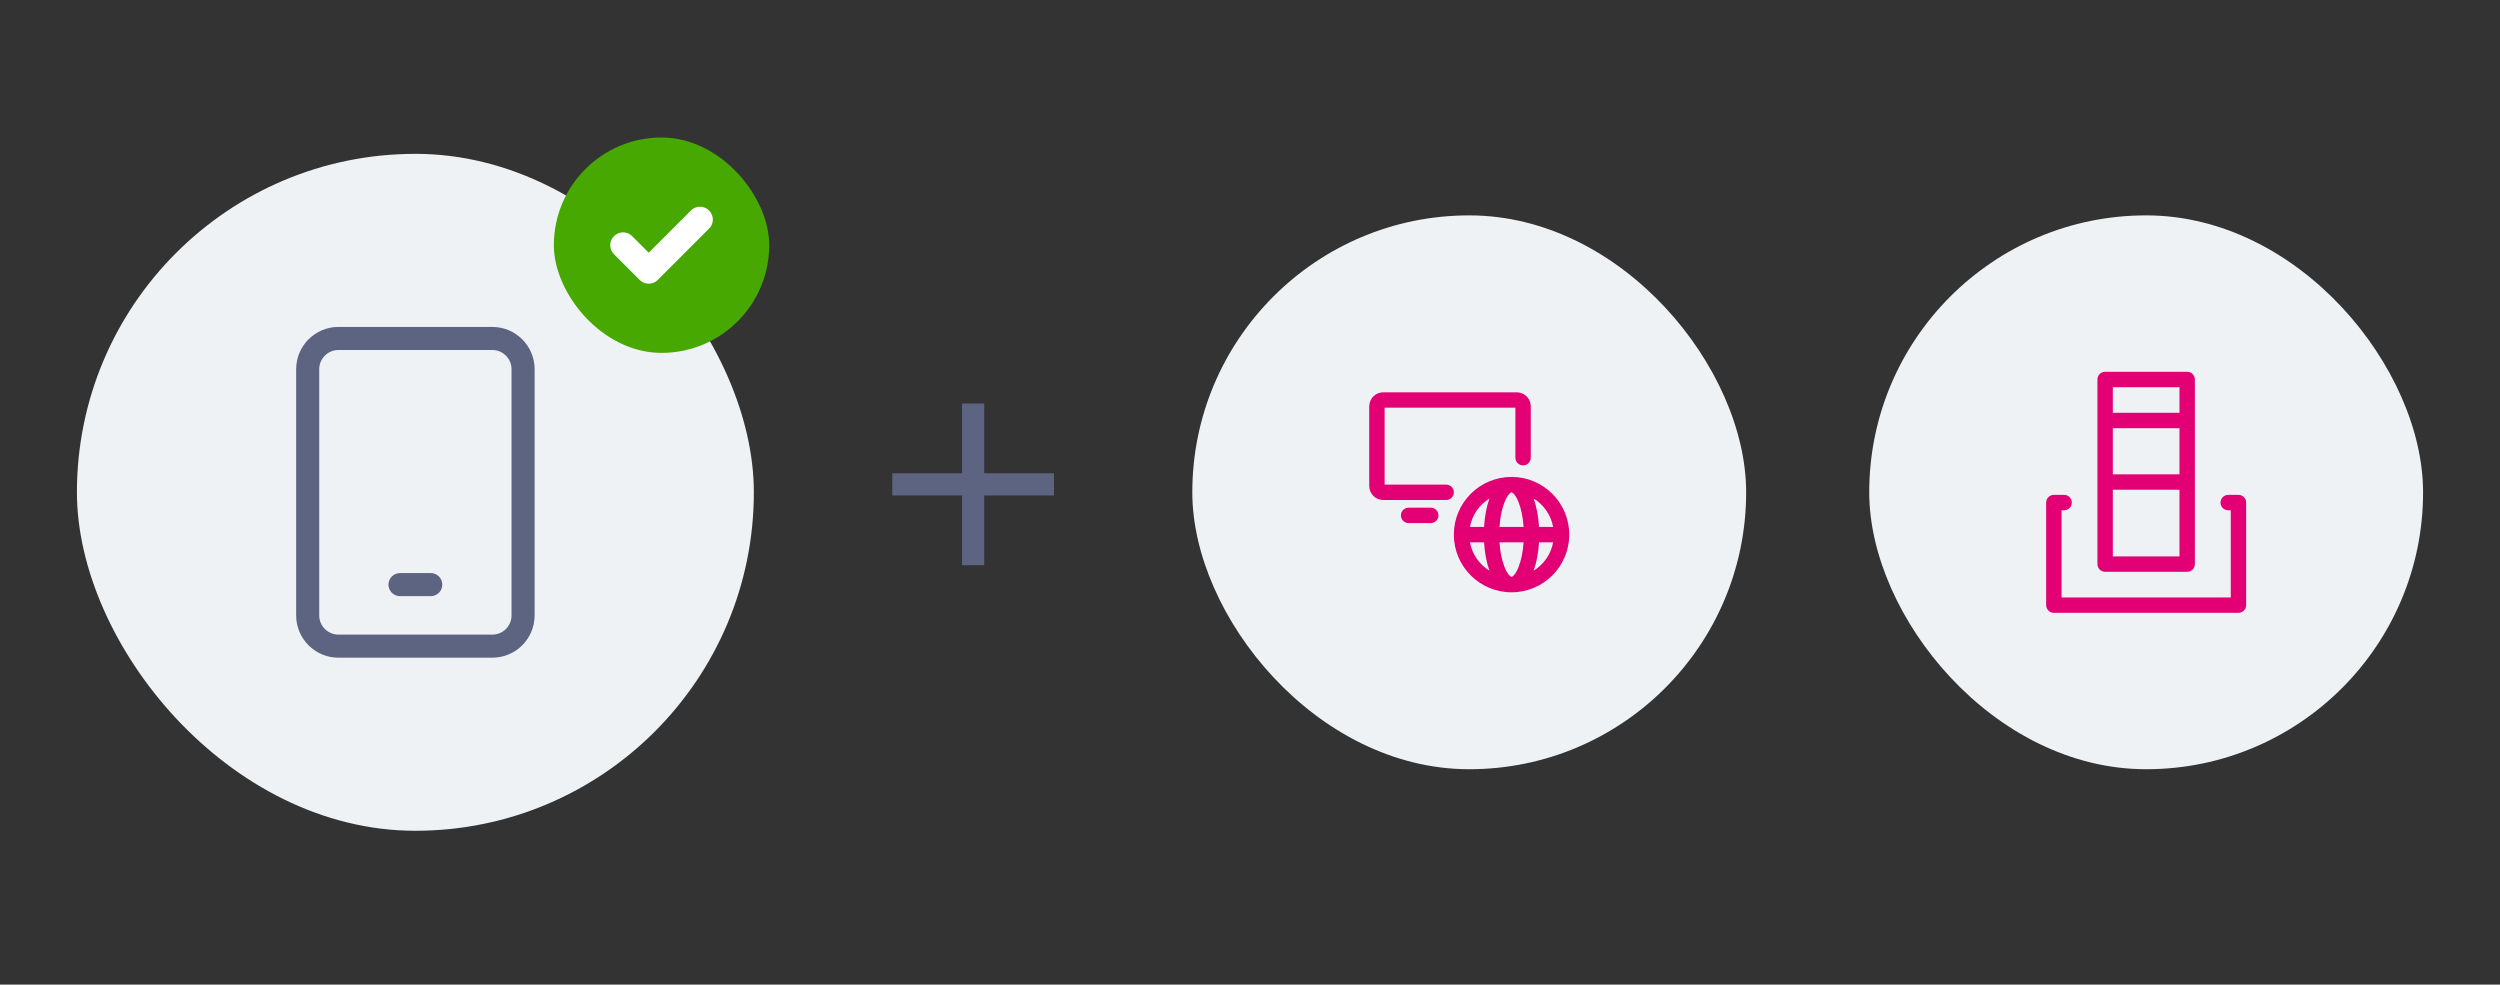 <svg width="325" height="128" viewBox="0 0 325 128" fill="none" xmlns="http://www.w3.org/2000/svg">
<rect x="0" y="0" width="325" height="128" fill="#333333" stroke="none"/>
<rect x="10" y="20" width="88" height="88" rx="44" fill="#EFF2F4"/>
<path fill-rule="evenodd" clip-rule="evenodd" d="M44 45.5C42.619 45.5 41.5 46.619 41.5 48V80C41.5 81.381 42.619 82.5 44 82.5H64C65.381 82.5 66.5 81.381 66.5 80V48C66.5 46.619 65.381 45.5 64 45.5H44ZM38.5 48C38.5 44.962 40.962 42.5 44 42.5H64C67.038 42.5 69.5 44.962 69.5 48V80C69.5 83.038 67.038 85.5 64 85.5H44C40.962 85.5 38.5 83.038 38.5 80V48ZM50.5 76C50.5 75.172 51.172 74.5 52 74.5H56C56.828 74.5 57.5 75.172 57.5 76C57.5 76.828 56.828 77.5 56 77.5H52C51.172 77.5 50.5 76.828 50.5 76Z" fill="#5D6482"/>
<rect x="72" y="17.875" width="28" height="28" rx="14" fill="#46A800"/>
<path d="M81 31.875L84.333 35.208L91 28.542" stroke="white" stroke-width="3.333" stroke-linecap="round" stroke-linejoin="round"/>
<path d="M137.023 61.528H127.951V52.456H125.071V61.528H115.999V64.408H125.071V73.48H127.951V64.408H137.023V61.528Z" fill="#5D6482"/>
<rect x="155" y="28" width="72" height="72" rx="36" fill="#EFF2F4"/>
<path fill-rule="evenodd" clip-rule="evenodd" d="M178 52.833C178 51.832 178.805 51 179.823 51H197.177C198.195 51 199 51.832 199 52.833V59.5C199 60.052 198.552 60.5 198 60.5C197.448 60.5 197 60.052 197 59.5V53H180V63H188C188.552 63 189 63.448 189 64C189 64.552 188.552 65 188 65H179.823C178.805 65 178 64.168 178 63.167V52.833ZM182.117 67C182.117 66.448 182.564 66 183.117 66H186C186.552 66 187 66.448 187 67C187 67.552 186.552 68 186 68H183.117C182.564 68 182.117 67.552 182.117 67Z" fill="#E20074"/>
<path fill-rule="evenodd" clip-rule="evenodd" d="M191.091 68.5H192.929C193.009 67.12 193.254 65.847 193.628 64.808C192.323 65.609 191.377 66.939 191.091 68.5ZM196.5 62C192.358 62 189 65.358 189 69.5C189 73.642 192.358 77 196.5 77C200.642 77 204 73.642 204 69.5C204 65.358 200.642 62 196.5 62ZM196.5 64C196.495 64 196.475 64 196.431 64.022C196.384 64.047 196.309 64.098 196.215 64.198C196.019 64.404 195.797 64.757 195.59 65.275C195.261 66.099 195.017 67.217 194.933 68.5H198.067C197.983 67.217 197.739 66.099 197.41 65.275C197.203 64.757 196.981 64.404 196.785 64.198C196.691 64.098 196.616 64.047 196.569 64.022C196.525 64 196.505 64 196.5 64ZM200.071 68.5C199.991 67.12 199.746 65.847 199.372 64.808C200.677 65.609 201.623 66.939 201.909 68.5H200.071ZM198.067 70.5H194.933C195.017 71.783 195.261 72.901 195.59 73.725C195.797 74.243 196.019 74.596 196.215 74.802C196.309 74.902 196.384 74.953 196.431 74.978C196.475 75 196.495 75 196.5 75C196.505 75 196.525 75 196.569 74.978C196.616 74.953 196.691 74.902 196.785 74.802C196.981 74.596 197.203 74.243 197.41 73.725C197.739 72.901 197.983 71.783 198.067 70.5ZM199.372 74.192C199.746 73.153 199.991 71.88 200.071 70.5H201.909C201.623 72.061 200.677 73.391 199.372 74.192ZM193.628 74.192C193.254 73.153 193.009 71.88 192.929 70.5H191.091C191.377 72.061 192.323 73.391 193.628 74.192Z" fill="#E20074"/>
<rect x="243" y="28" width="72" height="72" rx="36" fill="#EFF2F4"/>
<path fill-rule="evenodd" clip-rule="evenodd" d="M272.667 49.333C272.667 48.781 273.114 48.333 273.667 48.333L284.333 48.333C284.599 48.333 284.853 48.439 285.04 48.626C285.228 48.814 285.333 49.068 285.333 49.333V54.666C285.333 54.666 285.333 54.666 285.333 54.667V62.667C285.333 62.667 285.333 62.667 285.333 62.668V73.333C285.333 73.886 284.886 74.333 284.333 74.333H273.667C273.401 74.333 273.147 74.228 272.96 74.04C272.772 73.853 272.667 73.599 272.667 73.333L272.667 62.668C272.667 62.667 272.667 62.667 272.667 62.667L272.667 54.667C272.667 54.666 272.667 54.666 272.667 54.666V49.333ZM274.667 55.667V61.667L283.333 61.667L283.333 55.667L274.667 55.667ZM283.333 53.667L274.667 53.667V50.333L283.333 50.333V53.667ZM283.333 63.667L274.667 63.667L274.667 72.333H283.333V63.667ZM266 65.333C266 64.781 266.448 64.333 267 64.333H268.333C268.886 64.333 269.333 64.781 269.333 65.333C269.333 65.886 268.886 66.333 268.333 66.333H268V77.667H290V66.333H289.667C289.114 66.333 288.667 65.886 288.667 65.333C288.667 64.781 289.114 64.333 289.667 64.333H291C291.552 64.333 292 64.781 292 65.333V78.667C292 79.219 291.552 79.667 291 79.667H267C266.448 79.667 266 79.219 266 78.667V65.333Z" fill="#E20074"/>
</svg>
